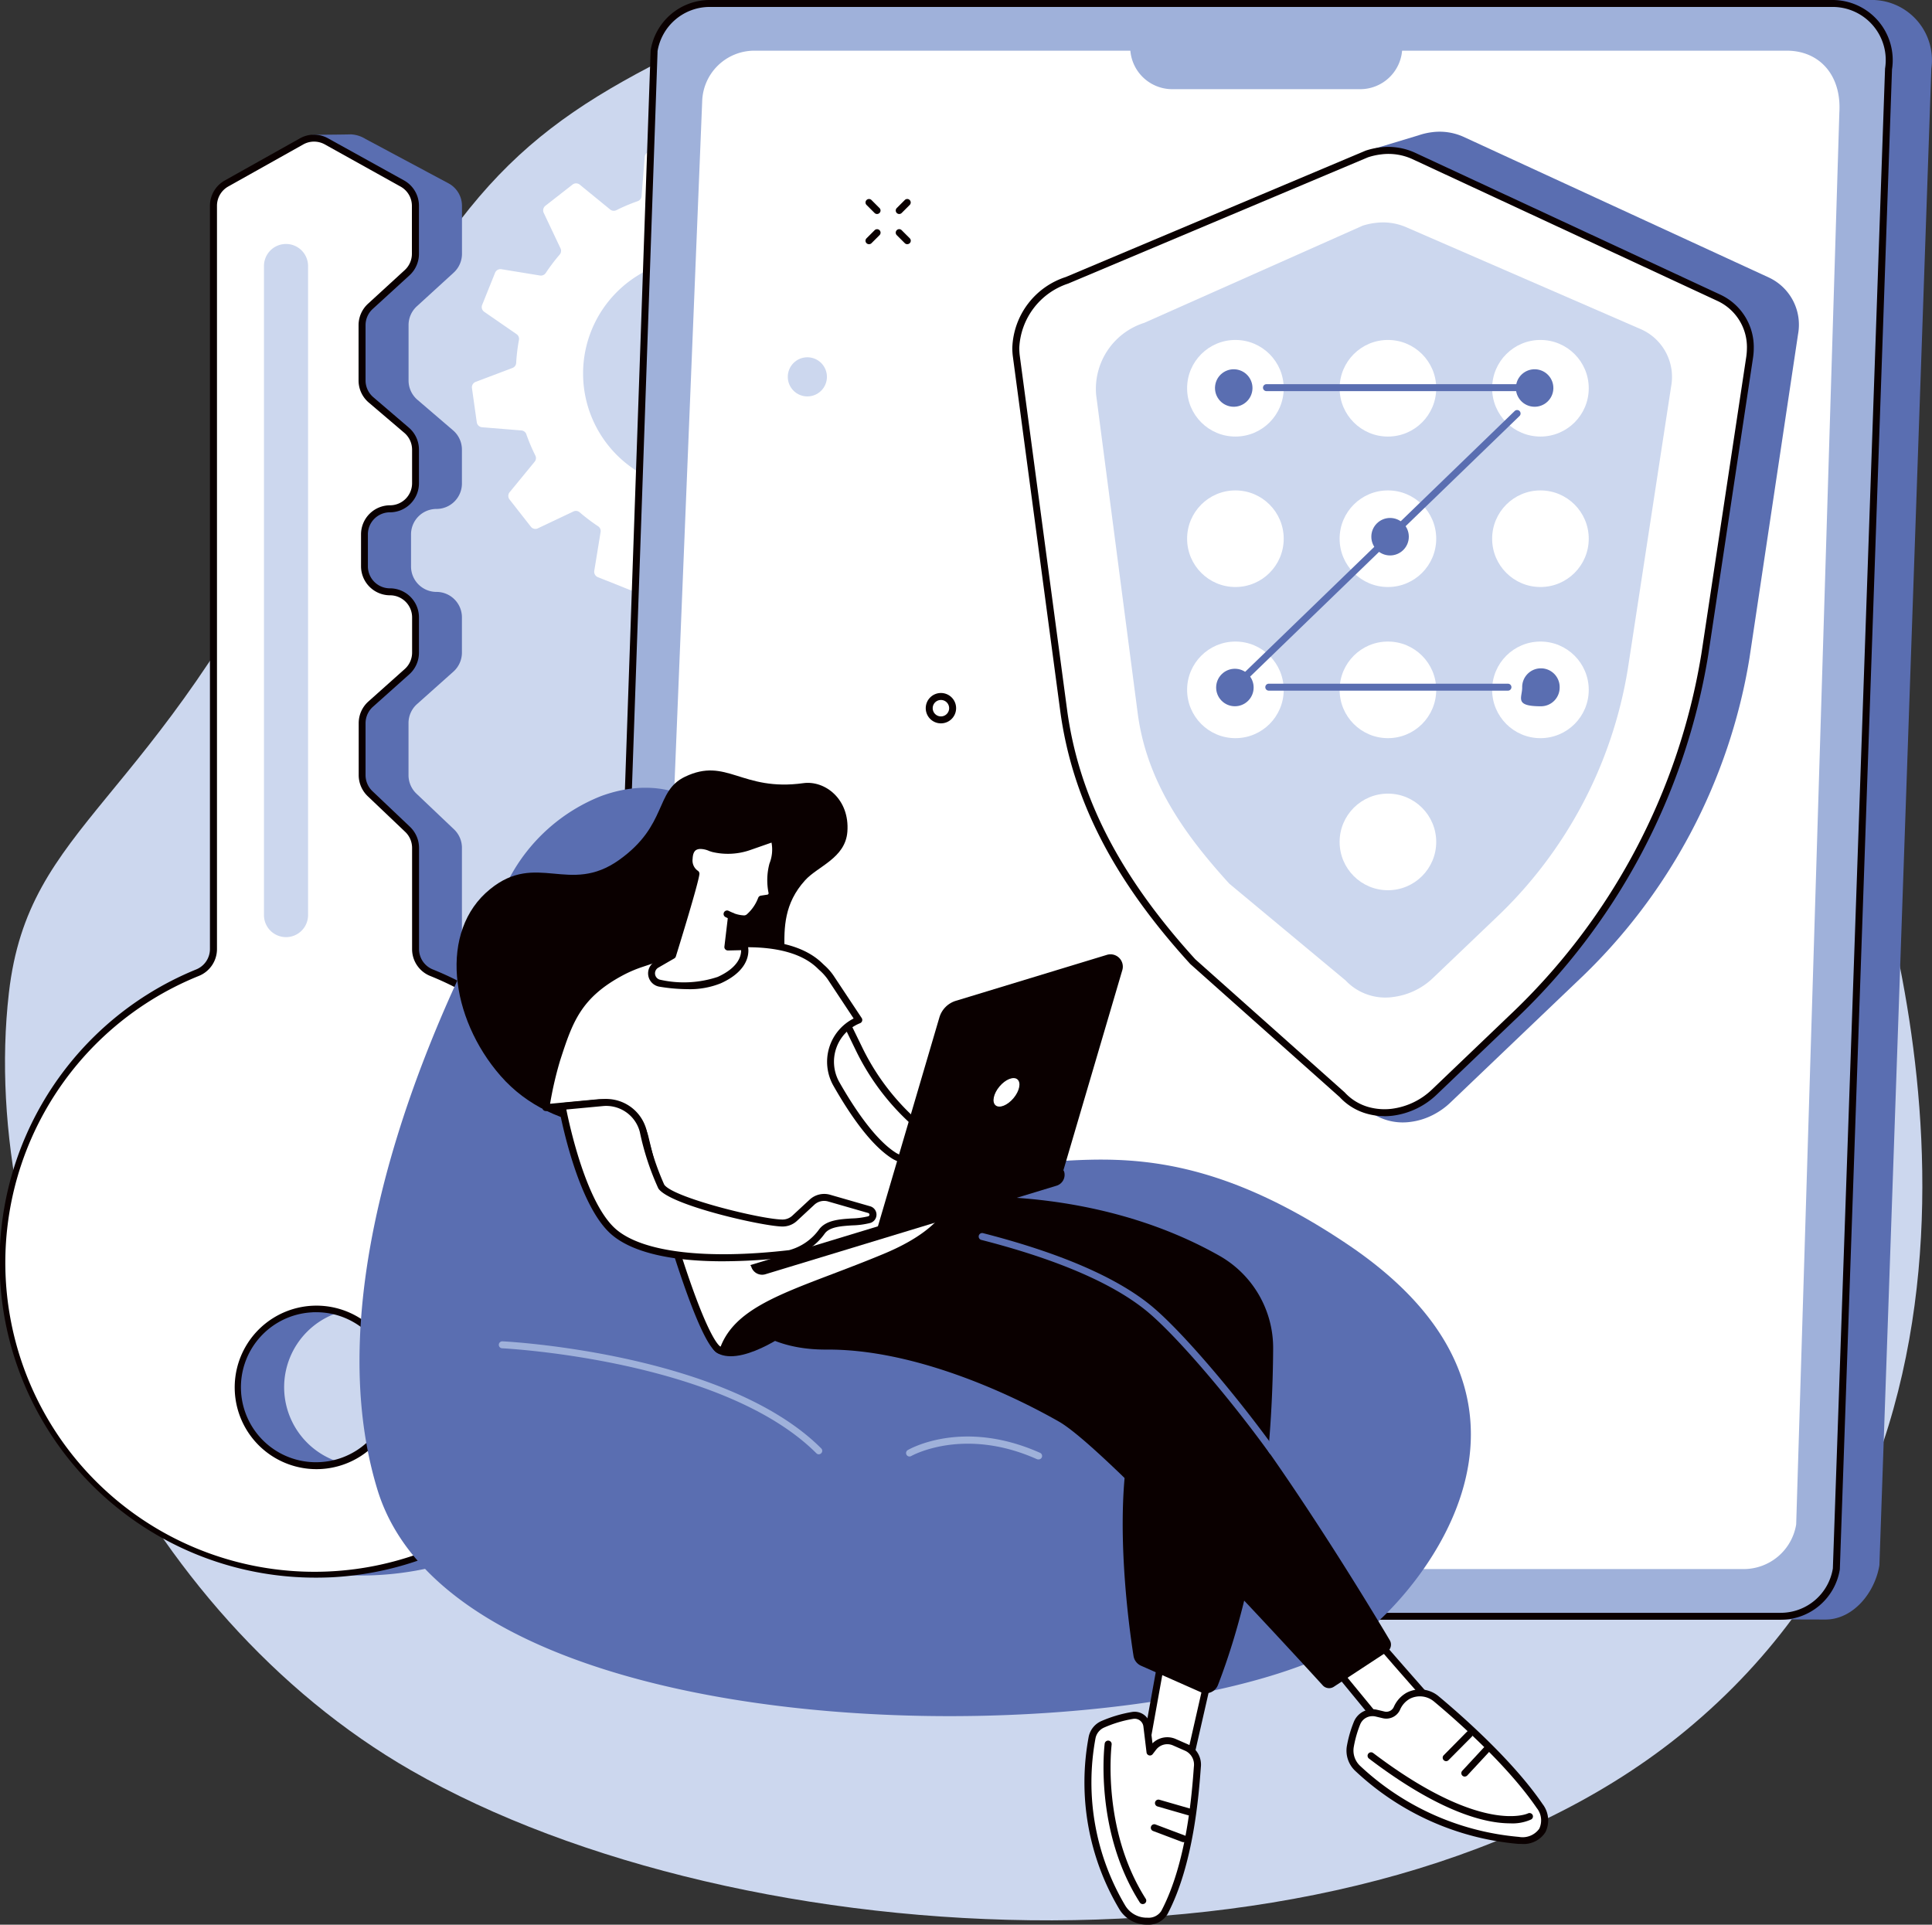 <svg xmlns="http://www.w3.org/2000/svg" width="168.635" height="168" viewBox="0 0 168.635 168">
  <rect x="0" y="0" width="168.635" height="168" fill="#333333" stroke="none"/>
  <g id="merit-02" transform="translate(-0.031 0)">
    <path id="パス_965" data-name="パス 965" d="M58.579,14.873c10.92-5.712,23.9-3.047,32.186-1.333,32.685,6.7,61.268,30.415,73.605,67.622,2.885,8.709,16.053,52.979-15.483,79-27.877,23-82.463,20-111.241,3.471C13.8,149.938-.2,119.616,2.534,95.772,4.251,80.777,14.96,79.748,28.3,52.264,39.837,28.483,45.22,21.858,58.579,14.873Z" transform="translate(-1.728 -9.099)" fill="#ccd7ee"/>
    <path id="パス_966" data-name="パス 966" d="M243.134,79.012a.507.507,0,0,0-.462-.436l-3.423-.279a.5.5,0,0,1-.434-.339,15.708,15.708,0,0,0-.781-1.846.5.5,0,0,1,.059-.547l2.171-2.659a.509.509,0,0,0,0-.634L238.409,69.9a.509.509,0,0,0-.606-.145L234.7,71.23a.5.5,0,0,1-.545-.077,15.663,15.663,0,0,0-1.6-1.2.509.509,0,0,1-.228-.507l.553-3.4a.507.507,0,0,0-.311-.551l-2.788-1.121a.509.509,0,0,0-.606.184l-1.951,2.827a.507.507,0,0,1-.509.2,15.826,15.826,0,0,0-1.989-.24.5.5,0,0,1-.446-.323l-1.212-3.213a.507.507,0,0,0-.545-.323l-2.976.422a.507.507,0,0,0-.436.46l-.279,3.433a.5.5,0,0,1-.347.428,16.056,16.056,0,0,0-1.846.781.5.5,0,0,1-.547-.059l-2.655-2.169a.509.509,0,0,0-.634,0l-2.368,1.85a.509.509,0,0,0-.145.606l1.47,3.108a.5.5,0,0,1-.075.545,16.014,16.014,0,0,0-1.212,1.6.511.511,0,0,1-.5.224l-3.39-.553a.509.509,0,0,0-.539.325l-1.123,2.791a.5.5,0,0,0,.182.606l2.827,1.953a.5.5,0,0,1,.2.509,15.856,15.856,0,0,0-.24,1.991.5.5,0,0,1-.323.446L204.353,84a.507.507,0,0,0-.323.545l.42,2.978a.511.511,0,0,0,.462.436l3.433.279a.5.5,0,0,1,.434.339,15.906,15.906,0,0,0,.781,1.846.5.5,0,0,1-.059.547l-2.187,2.665a.509.509,0,0,0,0,.634l1.854,2.368a.5.5,0,0,0,.616.145l3.106-1.472a.5.5,0,0,1,.545.077,16.225,16.225,0,0,0,1.6,1.212.5.5,0,0,1,.224.5l-.553,3.394a.509.509,0,0,0,.311.551l2.782,1.109a.509.509,0,0,0,.606-.182l1.951-2.827a.507.507,0,0,1,.509-.2,15.825,15.825,0,0,0,1.989.238.5.5,0,0,1,.446.323l1.212,3.215a.507.507,0,0,0,.547.321l2.99-.414a.511.511,0,0,0,.434-.462l.279-3.433a.509.509,0,0,1,.339-.434,15.709,15.709,0,0,0,1.846-.781.5.5,0,0,1,.547.059l2.655,2.171a.507.507,0,0,0,.634,0l2.362-1.831a.511.511,0,0,0,.145-.618l-1.47-3.108a.5.5,0,0,1,.075-.545,15.99,15.99,0,0,0,1.212-1.6.5.5,0,0,1,.5-.224l3.39.551a.509.509,0,0,0,.553-.311l1.125-2.791a.511.511,0,0,0-.184-.606l-2.827-1.953a.5.5,0,0,1-.2-.509,15.814,15.814,0,0,0,.238-1.991.5.5,0,0,1,.323-.446l3.213-1.212a.5.5,0,0,0,.321-.545ZM223.79,93.328a10.058,10.058,0,1,1,10.056-10.057A10.058,10.058,0,0,1,223.79,93.328Z" transform="translate(-162.804 -50.666)" fill="#fff"/>
    <path id="パス_967" data-name="パス 967" d="M381.615,141.365l-98-.279a5.318,5.318,0,0,1-5.034-6.058L283.113,4.414A5.046,5.046,0,0,1,287.856,0h98a5.255,5.255,0,0,1,5.006,6l-4.533,130.623C385.938,139.027,384.038,141.365,381.615,141.365Z" transform="translate(-222.254 0)" fill="#5a6eb1"/>
    <path id="パス_968" data-name="パス 968" d="M362.842,142.3h-98a4.941,4.941,0,0,1-4.876-5.73L264.524,5.679A4.937,4.937,0,0,1,269.4,1.53h98a4.939,4.939,0,0,1,4.874,5.728l-4.553,130.9a4.941,4.941,0,0,1-4.874,4.149Z" transform="translate(-207.401 -1.221)" fill="#9fb1da"/>
    <path id="パス_969" data-name="パス 969" d="M361.647,141.385H263.652a5.25,5.25,0,0,1-5.179-6.058l4.555-130.9v-.02A5.224,5.224,0,0,1,268.205,0h98a5.25,5.25,0,0,1,5.177,6.058l-4.553,130.906v.018a5.224,5.224,0,0,1-5.179,4.4ZM263.634,4.484l-4.553,130.9v.018a4.644,4.644,0,0,0,4.575,5.377h97.991a4.616,4.616,0,0,0,4.573-3.877L370.774,6.007V5.989A4.634,4.634,0,0,0,366.2.606h-98a4.614,4.614,0,0,0-4.571,3.881Z" transform="translate(-206.207 0)" fill="#0a0000"/>
    <path id="パス_970" data-name="パス 970" d="M374.548,154.452H283.259a4.644,4.644,0,0,1-4.59-5.393l4.979-122.7a4.557,4.557,0,0,1,4.612-4.442h90.056c2.865,0,4.787,2.15,4.59,5.393l-3.768,123.245A4.644,4.644,0,0,1,374.548,154.452Z" transform="translate(-222.327 -17.493)" fill="#fff"/>
    <path id="パス_971" data-name="パス 971" d="M475.4,663.208H442.366a.3.3,0,1,1,0-.606H475.4a.3.3,0,1,1,0,.606Z" transform="translate(-352.748 -528.809)" fill="#0a0000"/>
    <path id="パス_972" data-name="パス 972" d="M508.671,24.049h-16.4A3.671,3.671,0,0,1,488.6,20.38h23.744A3.671,3.671,0,0,1,508.671,24.049Z" transform="translate(-389.918 -16.265)" fill="#9fb1da"/>
    <g id="グループ_25" data-name="グループ 25" transform="translate(88.391 11.497)">
      <path id="パス_973" data-name="パス 973" d="M595.7,56.981a5.07,5.07,0,0,1,2.712.4l26.671,12.289a4.548,4.548,0,0,1,2.544,4.935l-4.24,28.269A49.688,49.688,0,0,1,608.4,131.063l-11.122,10.623a6.321,6.321,0,0,1-1.312.965,5.945,5.945,0,0,1-2.191.723,4.892,4.892,0,0,1-3.657-.987c.664.18.042-83.828-.359-83.7l4.745-1.432A5.746,5.746,0,0,1,595.7,56.981Z" transform="translate(-559.042 -56.941)" fill="#5a6eb1"/>
      <path id="パス_974" data-name="パス 974" d="M440.734,94.49,439.2,82.981a5.3,5.3,0,0,1-.046-.737,6.476,6.476,0,0,1,4.47-5.894L469.78,65.323a6.13,6.13,0,0,1,1.211-.269,5.355,5.355,0,0,1,2.875.434l26.673,12.4a4.729,4.729,0,0,1,2.728,4.414,5.23,5.23,0,0,1-.063.787L499.291,109a56.033,56.033,0,0,1-16.9,31.792l-6.692,6.4a6.482,6.482,0,0,1-3.7,1.775,5.518,5.518,0,0,1-2.08-.145,4.729,4.729,0,0,1-2.292-1.385l-13.028-11.6c-5.69-6.243-10.122-13.327-11.283-22.009l-.967-7.17Z" transform="translate(-438.842 -63.383)" fill="#fff"/>
      <path id="パス_975" data-name="パス 975" d="M470.11,148.108a5.674,5.674,0,0,1-1.482-.2,5.084,5.084,0,0,1-2.423-1.462l-13.04-11.616c-6.716-7.358-10.326-14.4-11.362-22.157L437.68,81.818a5.59,5.59,0,0,1-.05-.779,6.735,6.735,0,0,1,4.668-6.177l26.175-11.031a6.572,6.572,0,0,1,1.27-.283,5.629,5.629,0,0,1,3.029.462l26.675,12.4a5.048,5.048,0,0,1,2.9,4.691,5.863,5.863,0,0,1-.067.832l-3.905,25.912a56.347,56.347,0,0,1-16.993,31.968l-6.692,6.4a6.8,6.8,0,0,1-3.871,1.858,6.085,6.085,0,0,1-.713.042ZM453.6,134.414l13.038,11.616a4.468,4.468,0,0,0,2.146,1.3,5.2,5.2,0,0,0,1.967.135,6.2,6.2,0,0,0,3.521-1.692l6.692-6.4a55.746,55.746,0,0,0,16.812-31.62l3.915-25.912a5.521,5.521,0,0,0,.059-.745A4.442,4.442,0,0,0,499.2,76.96l-26.675-12.4a5.02,5.02,0,0,0-2.71-.4,5.856,5.856,0,0,0-1.141.254L442.5,75.438a6.21,6.21,0,0,0-4.262,5.609,5.323,5.323,0,0,0,.044.695l4.123,30.853C443.425,120.213,446.993,127.149,453.6,134.414Z" transform="translate(-437.63 -62.18)" fill="#0a0000"/>
      <path id="パス_976" data-name="パス 976" d="M498.1,96.194a5.1,5.1,0,0,1,2.625.365l20.519,8.917a4.554,4.554,0,0,1,2.635,5L520.1,135.134a38.36,38.36,0,0,1-11.582,21.791l-5.4,5.157a6.128,6.128,0,0,1-3.507,1.684,4.769,4.769,0,0,1-4.147-1.448l-10.15-8.446c-3.9-4.281-7.192-8.884-7.988-14.825L473.691,111.2a6.052,6.052,0,0,1,4.2-6.28l19.065-8.481A5.8,5.8,0,0,1,498.1,96.194Z" transform="translate(-466.375 -88.237)" fill="#ccd7ee"/>
    </g>
    <circle id="楕円形_11" data-name="楕円形 11" cx="4.216" cy="4.216" r="4.216" transform="translate(103.648 29.674)" fill="#fff"/>
    <circle id="楕円形_12" data-name="楕円形 12" cx="4.216" cy="4.216" r="4.216" transform="translate(116.96 29.674)" fill="#fff"/>
    <circle id="楕円形_13" data-name="楕円形 13" cx="4.216" cy="4.216" r="4.216" transform="translate(130.273 29.674)" fill="#fff"/>
    <circle id="楕円形_14" data-name="楕円形 14" cx="4.216" cy="4.216" r="4.216" transform="translate(103.648 42.807)" fill="#fff"/>
    <circle id="楕円形_15" data-name="楕円形 15" cx="4.216" cy="4.216" r="4.216" transform="translate(116.96 42.807)" fill="#fff"/>
    <circle id="楕円形_16" data-name="楕円形 16" cx="4.216" cy="4.216" r="4.216" transform="translate(130.273 42.807)" fill="#fff"/>
    <circle id="楕円形_17" data-name="楕円形 17" cx="4.216" cy="4.216" r="4.216" transform="translate(103.648 56)" fill="#fff"/>
    <circle id="楕円形_18" data-name="楕円形 18" cx="4.216" cy="4.216" r="4.216" transform="translate(116.96 56)" fill="#fff"/>
    <circle id="楕円形_19" data-name="楕円形 19" cx="4.216" cy="4.216" r="4.216" transform="translate(116.96 69.274)" fill="#fff"/>
    <circle id="楕円形_20" data-name="楕円形 20" cx="4.216" cy="4.216" r="4.216" transform="translate(130.273 56)" fill="#fff"/>
    <path id="パス_977" data-name="パス 977" d="M568.033,296.158H547.156a.3.3,0,1,1,0-.606h20.876a.3.3,0,0,1,0,.606Z" transform="translate(-436.379 -235.873)" fill="#5a6eb1"/>
    <path id="パス_978" data-name="パス 978" d="M532.378,201.75a.3.3,0,0,1-.2-.523l24.683-23.885a.3.3,0,1,1,.422.436L532.59,201.666A.305.305,0,0,1,532.378,201.75Z" transform="translate(-424.621 -141.466)" fill="#5a6eb1"/>
    <path id="パス_979" data-name="パス 979" d="M570.274,166.678H546.156a.3.3,0,1,1,0-.606h24.117a.3.3,0,1,1,0,.606Z" transform="translate(-435.581 -132.538)" fill="#5a6eb1"/>
    <path id="パス_980" data-name="パス 980" d="M660.9,290.746a1.633,1.633,0,0,1-1.635,1.636c-2.348,0-1.636-.731-1.636-1.636a1.636,1.636,0,1,1,3.271,0Z" transform="translate(-524.734 -230.733)" fill="#5a6eb1"/>
    <circle id="楕円形_21" data-name="楕円形 21" cx="1.636" cy="1.636" r="1.636" transform="translate(105.505 60.011) rotate(-45)" fill="#5a6eb1"/>
    <circle id="楕円形_22" data-name="楕円形 22" cx="1.636" cy="1.636" r="1.636" transform="translate(132.013 35.085) rotate(-76.72)" fill="#5a6eb1"/>
    <circle id="楕円形_23" data-name="楕円形 23" cx="1.636" cy="1.636" r="1.636" transform="translate(105.75 35.085) rotate(-76.72)" fill="#5a6eb1"/>
    <circle id="楕円形_24" data-name="楕円形 24" cx="1.636" cy="1.636" r="1.636" transform="translate(119.728 45.211)" fill="#5a6eb1"/>
    <path id="パス_981" data-name="パス 981" d="M57.543,129.176v-8.834a2.221,2.221,0,0,0-.695-1.615l-3.273-3.11A2.231,2.231,0,0,1,52.88,114V109.46a2.221,2.221,0,0,1,.747-1.666l3.168-2.827a2.231,2.231,0,0,0,.747-1.666v-3.075a2.221,2.221,0,0,0-2.221-2.221h0A2.221,2.221,0,0,1,53.1,95.784v-2.8a2.221,2.221,0,0,1,2.221-2.221h0a2.221,2.221,0,0,0,2.221-2.221v-2.95a2.221,2.221,0,0,0-.779-1.694l-3.1-2.659a2.221,2.221,0,0,1-.779-1.692V74.718a2.221,2.221,0,0,1,.727-1.646l3.211-2.934a2.235,2.235,0,0,0,.725-1.646V64.309a2.231,2.231,0,0,0-1.153-1.955l-7.269-3.887a2.678,2.678,0,0,0-1.274-.4c-.339.018-3.338.04-3.338.04l-3.465,4.248A2.221,2.221,0,0,0,39.9,64.3v64.878a2.237,2.237,0,0,1-1.4,2.07,27.3,27.3,0,1,0,20.434-.006A2.221,2.221,0,0,1,57.543,129.176Zm-8.22,45.084a6.851,6.851,0,1,1,6.389-6.391A6.851,6.851,0,0,1,49.322,174.26Z" transform="translate(-17.192 -46.339)" fill="#5a6eb1"/>
    <path id="パス_982" data-name="パス 982" d="M37.471,130.488v-8.834a2.221,2.221,0,0,0-.693-1.615l-3.271-3.11a2.221,2.221,0,0,1-.695-1.615v-4.541a2.221,2.221,0,0,1,.747-1.666l3.166-2.827a2.221,2.221,0,0,0,.747-1.666v-3.075a2.221,2.221,0,0,0-2.221-2.221h0A2.221,2.221,0,0,1,33.03,97.1v-2.8a2.221,2.221,0,0,1,2.221-2.221h0a2.221,2.221,0,0,0,2.221-2.221V86.9a2.235,2.235,0,0,0-.777-1.694l-3.1-2.659a2.221,2.221,0,0,1-.779-1.692V76.031a2.221,2.221,0,0,1,.725-1.646l3.2-2.934a2.221,2.221,0,0,0,.725-1.646V65.622a2.221,2.221,0,0,0-1.129-1.955L29.7,59.991a2.221,2.221,0,0,0-2.171,0l-6.54,3.675a2.221,2.221,0,0,0-1.139,1.944v64.878a2.239,2.239,0,0,1-1.413,2.07,27.291,27.291,0,1,0,20.428-.006,2.221,2.221,0,0,1-1.393-2.064Zm-8.2,45.084a6.851,6.851,0,1,1,6.391-6.391A6.851,6.851,0,0,1,29.267,175.573Z" transform="translate(-1.175 -47.651)" fill="#fff"/>
    <path id="パス_983" data-name="パス 983" d="M27.644,184.168a27.564,27.564,0,0,1-10.5-53.084,1.924,1.924,0,0,0,1.212-1.787V64.419a2.536,2.536,0,0,1,1.3-2.209l6.55-3.671a2.51,2.51,0,0,1,2.467,0L35.3,62.21a2.534,2.534,0,0,1,1.3,2.221v4.19a2.542,2.542,0,0,1-.824,1.87l-3.21,2.934a1.926,1.926,0,0,0-.628,1.413v4.826a1.926,1.926,0,0,0,.672,1.462l3.106,2.66a2.532,2.532,0,0,1,.884,1.924v2.934a2.536,2.536,0,0,1-2.534,2.534A1.926,1.926,0,0,0,32.142,93.1V95.89a1.924,1.924,0,0,0,1.924,1.924,2.536,2.536,0,0,1,2.534,2.534v3.083a2.534,2.534,0,0,1-.85,1.894l-3.166,2.827a1.932,1.932,0,0,0-.646,1.44v4.531a1.938,1.938,0,0,0,.606,1.4l3.273,3.108a2.55,2.55,0,0,1,.79,1.837V129.3a1.918,1.918,0,0,0,1.211,1.783,27.641,27.641,0,0,1,12.434,9.969A27.526,27.526,0,0,1,29,184.136Q28.31,184.168,27.644,184.168Zm-.2-125.347a1.918,1.918,0,0,0-.943.246l-6.546,3.671a1.93,1.93,0,0,0-.985,1.68V129.3a2.528,2.528,0,0,1-1.593,2.35,26.985,26.985,0,1,0,20.208,0A2.52,2.52,0,0,1,36,129.3v-8.834a1.93,1.93,0,0,0-.606-1.4L32.13,115.96a2.55,2.55,0,0,1-.79-1.837v-4.541a2.534,2.534,0,0,1,.85-1.894l3.166-2.827a1.932,1.932,0,0,0,.646-1.44v-3.073a1.928,1.928,0,0,0-1.926-1.926,2.534,2.534,0,0,1-2.532-2.532V93.1a2.536,2.536,0,0,1,2.532-2.534A1.928,1.928,0,0,0,36,88.643V85.711a1.932,1.932,0,0,0-.672-1.464l-3.114-2.653a2.53,2.53,0,0,1-.886-1.924V74.844a2.54,2.54,0,0,1,.824-1.87l3.206-2.938a1.934,1.934,0,0,0,.626-1.413V64.431A1.924,1.924,0,0,0,35,62.749l-6.619-3.685a1.93,1.93,0,0,0-.933-.242Zm.2,115.877a7.136,7.136,0,1,1,.456-.014h0c-.151.01-.3.014-.454.014ZM27.625,161a4.131,4.131,0,0,0-.418.014,6.546,6.546,0,1,0,.854,13.064h0A6.546,6.546,0,0,0,27.625,161Z" transform="translate(0 -46.46)" fill="#0a0000"/>
    <path id="パス_984" data-name="パス 984" d="M117.981,164.049V107.394a1.926,1.926,0,0,0-1.926-1.924h0a1.924,1.924,0,0,0-1.924,1.924v56.654a1.926,1.926,0,0,0,1.924,1.926h0A1.926,1.926,0,0,0,117.981,164.049Z" transform="translate(-91.06 -84.174)" fill="#ccd7ee"/>
    <path id="パス_985" data-name="パス 985" d="M176.484,341.281a15.531,15.531,0,0,0-7.97,7.162c-4.846,8.618-17.478,33.876-11.509,53.381,7.33,23.891,69.216,23.251,85.347,13.084,4.1-2.585,20.864-20.01-.656-34.5-19.715-13.278-27.877-3.532-36.973-8.761s-15.655-26.225-19.019-29.2C183.535,340.516,180.165,339.914,176.484,341.281Z" transform="translate(-124.025 -271.779)" fill="#5a6eb1"/>
    <path id="パス_986" data-name="パス 986" d="M243.592,589.7a.3.3,0,0,1-.214-.089c-8.2-8.184-27.247-9.155-27.431-9.165a.3.3,0,0,1,.028-.606c.2,0,19.467.989,27.822,9.341a.3.3,0,0,1,0,.43.309.309,0,0,1-.206.089Z" transform="translate(-172.088 -462.758)" fill="#9fb1da"/>
    <path id="パス_987" data-name="パス 987" d="M403.232,622.992a.3.3,0,0,1-.123-.026c-6.4-2.849-10.924-.291-10.97-.265a.3.3,0,0,1-.4-.109.3.3,0,0,1,.107-.416c.2-.113,4.822-2.748,11.526.234a.3.3,0,0,1-.125.581Z" transform="translate(-312.578 -495.604)" fill="#9fb1da"/>
    <path id="パス_988" data-name="パス 988" d="M580.166,706c.057.188,6.889,7.909,6.889,7.909L582.5,715.7l-5.5-6.694Z" transform="translate(-460.468 -563.446)" fill="#fff"/>
    <path id="パス_989" data-name="パス 989" d="M581.292,714.823a.3.3,0,0,1-.234-.111l-5.5-6.7a.3.3,0,0,1,.026-.414l3.166-3a.3.3,0,0,1,.479.079c.258.372,4.226,4.884,6.849,7.849a.3.3,0,0,1,.067.273.3.3,0,0,1-.184.212L581.4,714.8A.311.311,0,0,1,581.292,714.823Zm-5.086-6.982,5.181,6.308,3.945-1.555c-4.442-5.01-5.906-6.726-6.4-7.338ZM579.249,704.721ZM579.249,704.721Z" transform="translate(-459.26 -562.258)" fill="#0a0000"/>
    <path id="パス_990" data-name="パス 990" d="M587.741,733.165a2.324,2.324,0,0,1,1.01-1.111,2.221,2.221,0,0,1,2.447.295c1.718,1.43,6.379,5.474,9.014,9.347.933,1.369.39,3.112-1.817,2.99a23.67,23.67,0,0,1-14.041-6.259,2.144,2.144,0,0,1-.652-1.961,10.326,10.326,0,0,1,.58-2.019,1.466,1.466,0,0,1,1.694-.854l.628.149A1.01,1.01,0,0,0,587.741,733.165Z" transform="translate(-465.787 -584.048)" fill="#fff"/>
    <path id="パス_991" data-name="パス 991" d="M597.333,743.8H597.1a23.792,23.792,0,0,1-14.231-6.352,2.423,2.423,0,0,1-.745-2.239,10.448,10.448,0,0,1,.606-2.08,1.761,1.761,0,0,1,2.045-1.032l.628.149a.711.711,0,0,0,.808-.4h0a2.625,2.625,0,0,1,1.135-1.252,2.53,2.53,0,0,1,2.788.327c1.85,1.541,6.437,5.541,9.07,9.409a2.327,2.327,0,0,1,.246,2.439A2.255,2.255,0,0,1,597.333,743.8Zm-12.985-11.15a1.145,1.145,0,0,0-1.066.707,9.812,9.812,0,0,0-.561,1.959,1.831,1.831,0,0,0,.561,1.682,23.192,23.192,0,0,0,13.85,6.189,1.784,1.784,0,0,0,1.777-.717,1.712,1.712,0,0,0-.218-1.8c-2.591-3.8-7.128-7.76-8.957-9.288a1.92,1.92,0,0,0-2.11-.258,1.993,1.993,0,0,0-.868.967h0a1.319,1.319,0,0,1-1.5.739l-.628-.149A1.191,1.191,0,0,0,584.347,732.649Zm2.128-.682Z" transform="translate(-464.522 -582.85)" fill="#0a0000"/>
    <path id="パス_992" data-name="パス 992" d="M603.7,763.754c-2.094,0-6.058-.895-12.317-5.654a.3.3,0,0,1,.367-.485c9.474,7.182,13.476,5.29,13.516,5.27a.307.307,0,0,1,.4.131.3.3,0,0,1-.127.4A3.929,3.929,0,0,1,603.7,763.754Z" transform="translate(-471.862 -604.6)" fill="#0a0000"/>
    <path id="パス_993" data-name="パス 993" d="M632.055,757.569a.3.3,0,0,1-.222-.511l1.844-1.989a.3.3,0,1,1,.446.4l-1.844,1.989a.305.305,0,0,1-.224.107Z" transform="translate(-504.163 -602.496)" fill="#0a0000"/>
    <path id="パス_994" data-name="パス 994" d="M623.982,750.906a.309.309,0,0,1-.216-.089.3.3,0,0,1,0-.43l2.019-2.045a.3.3,0,0,1,.432.428l-2.031,2.045A.3.3,0,0,1,623.982,750.906Z" transform="translate(-497.719 -597.178)" fill="#0a0000"/>
    <path id="パス_995" data-name="パス 995" d="M500.179,717.5l-2.1,9.212-3.451-2.625,1.6-8.856Z" transform="translate(-394.73 -570.812)" fill="#fff"/>
    <path id="パス_996" data-name="パス 996" d="M496.881,725.85a.3.3,0,0,1-.184-.063l-3.451-2.625a.307.307,0,0,1-.115-.3l1.6-8.854a.3.3,0,0,1,.45-.2l3.954,2.268a.309.309,0,0,1,.145.331l-2.1,9.214a.3.3,0,0,1-.3.236Zm-3.118-3.059,2.926,2.221,1.942-8.533-3.382-1.942Z" transform="translate(-393.53 -569.646)" fill="#0a0000"/>
    <path id="パス_997" data-name="パス 997" d="M479.757,745.987c-.2,2.867-.717,8.632-2.883,12.721-.582,1.1-2.853,1.01-3.677-.481a21.606,21.606,0,0,1-2.625-14.809,1.6,1.6,0,0,1,.9-1.137,10.786,10.786,0,0,1,2.625-.789,1.076,1.076,0,0,1,1.26.931l.273,2.253.287-.374a1.539,1.539,0,0,1,1.842-.472l1.086.477A1.639,1.639,0,0,1,479.757,745.987Z" transform="translate(-375.219 -591.758)" fill="#fff"/>
    <path id="パス_998" data-name="パス 998" d="M474.161,758.561a2.784,2.784,0,0,1-2.437-1.381,21.627,21.627,0,0,1-2.655-15.017,1.916,1.916,0,0,1,1.066-1.353,11.363,11.363,0,0,1,2.7-.808,1.379,1.379,0,0,1,1.615,1.193l.188,1.539a1.841,1.841,0,0,1,2.035-.374l1.086.477a1.948,1.948,0,0,1,1.1,1.983h0c-.172,2.33-.626,8.515-2.92,12.84a1.925,1.925,0,0,1-1.753.9Zm-1.082-17.971a.808.808,0,0,0-.139.012,10.525,10.525,0,0,0-2.548.767,1.3,1.3,0,0,0-.727.921,21.05,21.05,0,0,0,2.591,14.6,2.193,2.193,0,0,0,1.908,1.066h.026a1.321,1.321,0,0,0,1.212-.581c2.233-4.212,2.681-10.3,2.849-12.6a1.33,1.33,0,0,0-.739-1.381l-1.084-.477a1.232,1.232,0,0,0-1.478.38l-.289.374a.3.3,0,0,1-.543-.149l-.273-2.253a.765.765,0,0,0-.309-.531A.758.758,0,0,0,473.079,740.59Zm5.472,4.21Z" transform="translate(-374.012 -590.565)" fill="#0a0000"/>
    <path id="パス_999" data-name="パス 999" d="M480.475,766.711a.3.3,0,0,1-.256-.141c-4.012-6.3-3.073-13.787-3.063-13.862a.305.305,0,1,1,.606.079c0,.073-.917,7.348,2.974,13.458a.3.3,0,0,1-.093.42A.319.319,0,0,1,480.475,766.711Z" transform="translate(-380.702 -600.51)" fill="#0a0000"/>
    <path id="パス_1000" data-name="パス 1000" d="M502.3,779.331a.309.309,0,0,1-.085-.012l-2.684-.773a.3.3,0,0,1,.17-.584l2.681.773a.3.3,0,0,1-.083.6Z" transform="translate(-398.469 -620.867)" fill="#0a0000"/>
    <path id="パス_1001" data-name="パス 1001" d="M500.258,790.133a.343.343,0,0,1-.107-.018l-2.532-.955a.3.3,0,1,1,.214-.569l2.532.955a.3.3,0,0,1-.107.588Z" transform="translate(-396.942 -629.338)" fill="#0a0000"/>
    <path id="パス_1002" data-name="パス 1002" d="M378.122,517.39s12.842-1.526,24.412,5.02a9.248,9.248,0,0,1,4.687,8.1c-.036,6.651-.741,18.811-4.816,29.365a1.129,1.129,0,0,1-1.508.624l-5.207-2.306a1.125,1.125,0,0,1-.656-.854c-.384-2.437-1.678-11.711-.382-18.437C396.155,531.1,371,522.825,371,522.825Z" transform="translate(-296.063 -412.796)" fill="#0a0000"/>
    <path id="パス_1003" data-name="パス 1003" d="M370.277,561.842l-4.644,3.049a.753.753,0,0,1-.971-.121c-2.857-3.132-18.98-20.713-23.019-23.019-4.442-2.53-12.735-6.336-20.269-6.29s-9.125-5.189-9.125-5.189l10.744-6.942s18.591,2.106,26.451,8.495c7.089,5.775,18.849,25.27,21.066,29a.755.755,0,0,1-.234,1.022Z" transform="translate(-249.176 -417.66)" fill="#0a0000"/>
    <path id="パス_1004" data-name="パス 1004" d="M448.8,552.383a.3.3,0,0,1-.246-.127c-3.136-4.361-8.014-10.2-10.752-12.432-2.966-2.411-7.808-4.489-14.393-6.177a.3.3,0,0,1,.151-.59c6.663,1.71,11.59,3.826,14.625,6.294,2.778,2.261,7.7,8.155,10.861,12.551a.3.3,0,0,1-.069.424A.309.309,0,0,1,448.8,552.383Z" transform="translate(-337.724 -425.419)" fill="#5a6eb1"/>
    <path id="パス_1005" data-name="パス 1005" d="M351.962,439.57l1.375,2.827a20.761,20.761,0,0,0,7.289,8.279l1.27.832a4.381,4.381,0,0,0,2.752.707l.149-.012a6.074,6.074,0,0,1,4.139,1.211h0l-3.33,1.07a8.113,8.113,0,0,1-6.144-.464,17.28,17.28,0,0,1-5.91-4.862c-3.893-5.072-4.794-8.194-4.794-8.194Z" transform="translate(-278.314 -350.813)" fill="#fff"/>
    <path id="パス_1006" data-name="パス 1006" d="M361.868,453.972a8.3,8.3,0,0,1-3.756-.9,17.462,17.462,0,0,1-6.013-4.947c-3.883-5.06-4.806-8.166-4.846-8.3a.3.3,0,0,1,.17-.361l3.2-1.413a.3.3,0,0,1,.4.145l1.377,2.827a20.466,20.466,0,0,0,7.182,8.166l1.27.832a4.1,4.1,0,0,0,2.56.658l.149-.012a6.369,6.369,0,0,1,4.341,1.282.3.3,0,0,1-.091.531l-3.33,1.084A8.523,8.523,0,0,1,361.868,453.972Zm-13.942-14.06a30.882,30.882,0,0,0,4.656,7.843,16.816,16.816,0,0,0,5.807,4.775,7.752,7.752,0,0,0,5.914.448l2.736-.88a5.743,5.743,0,0,0-3.433-.808l-.147.01a4.7,4.7,0,0,1-2.94-.761l-1.27-.832a21.076,21.076,0,0,1-7.4-8.41l-1.248-2.566Z" transform="translate(-277.101 -349.581)" fill="#0a0000"/>
    <path id="パス_1007" data-name="パス 1007" d="M314.941,563.17s-4.224,3.231-6.544,2.3,1.674-4.9,2.851-5.048S314.941,563.17,314.941,563.17Z" transform="translate(-245.533 -447.255)" fill="#0a0000"/>
    <path id="パス_1008" data-name="パス 1008" d="M227.648,334.168c1.9-.264,4.067,1.4,3.851,4.24-.176,2.31-2.593,3.011-3.7,4.248-3.616,4-.145,8.341-2.972,12.333-2.694,3.8-6.782,1.183-12.254,5.549-4.309,3.433,11.352-1.785,5.87,1.841-4.374,2.891-12.579,2.649-17.216-2.665-4.41-5.048-5.424-12.644-.907-16.3,4.057-3.3,6.918.539,11.249-2.54,4.269-3.045,3.1-6,5.761-7.269C220.975,331.862,222.265,334.915,227.648,334.168Z" transform="translate(-157.505 -265.807)" fill="#0a0000"/>
    <path id="パス_1009" data-name="パス 1009" d="M236,422.25a33.378,33.378,0,0,1,.949-4.2c1.107-3.4,1.86-5.607,5.654-7.628a11.306,11.306,0,0,1,1.773-.751l2.292-.765s9.454-2.7,13.24.951a5.944,5.944,0,0,1,.943,1.022l2.467,3.719-.022.01a3.927,3.927,0,0,0-1.936,5.575c1.347,2.364,3.206,5.129,5.048,6.278.584.363,5.29,2.3,5.29,2.3s1.155,3.521-6.088,6.54-12.519,4.113-14.039,7.843c-.9,2.207-4.563-8.376-6.92-18.29a3.937,3.937,0,0,0-4.192-3.013Z" transform="translate(-188.322 -325.571)" fill="#fff"/>
    <path id="パス_1010" data-name="パス 1010" d="M250.032,442.508h-.042c-.3-.024-1.111-.087-3.231-6.169-1.25-3.588-2.574-8.2-3.635-12.65a3.653,3.653,0,0,0-3.867-2.778l-4.468.416a.309.309,0,0,1-.25-.1.3.3,0,0,1-.077-.256,32.909,32.909,0,0,1,.965-4.24c1.076-3.311,1.856-5.7,5.8-7.8a11.867,11.867,0,0,1,1.817-.771l2.29-.765c.4-.115,9.68-2.712,13.549,1.02l.16.153a5.015,5.015,0,0,1,.828.925l2.465,3.715a.3.3,0,0,1,.036.256.3.3,0,0,1-.174.192l-.024.01a3.624,3.624,0,0,0-1.787,5.143c1.785,3.134,3.5,5.268,4.951,6.171.462.287,3.943,1.738,5.25,2.274a.307.307,0,0,1,.174.188c.051.153,1.157,3.824-6.259,6.916-1.632.68-3.192,1.274-4.571,1.8-4.747,1.805-8.176,3.108-9.3,5.878C250.456,442.436,250.2,442.508,250.032,442.508Zm-10.441-22.221a4.265,4.265,0,0,1,4.127,3.263c1.042,4.38,2.346,8.931,3.578,12.485,1.773,5.109,2.562,5.771,2.716,5.856a.434.434,0,0,0,.048-.095c1.23-3.013,4.761-4.357,9.652-6.217,1.373-.523,2.932-1.115,4.553-1.791,6.132-2.556,6.045-5.411,5.942-6.039-.808-.335-4.644-1.92-5.189-2.259-1.561-.971-3.3-3.12-5.159-6.387a4.24,4.24,0,0,1,1.773-5.856l-2.27-3.431a4.617,4.617,0,0,0-.737-.808l-.164-.158c-3.616-3.489-12.854-.9-12.947-.876l-2.278.759a11.121,11.121,0,0,0-1.726.733c-3.723,1.985-4.432,4.162-5.5,7.455a31.172,31.172,0,0,0-.874,3.77l4.079-.386Q239.4,420.287,239.591,420.287Z" transform="translate(-187.091 -324.346)" fill="#0a0000"/>
    <path id="パス_1011" data-name="パス 1011" d="M269.855,485.913l-3.507-1a1.557,1.557,0,0,0-1.48.353l-1.522,1.413a1.547,1.547,0,0,1-1.07.4c-1.728-.018-9.692-1.866-10.568-3.188a25.854,25.854,0,0,1-1.579-4.836,3.348,3.348,0,0,0-3.55-2.488l-3.517.331s1.506,8.432,4.541,10.988c2.356,1.985,7.683,2.746,15.3,1.86a4.9,4.9,0,0,0,2.827-1.942c.8-1.068,2.912-.658,4.129-1.03a.452.452,0,0,0,0-.866Z" transform="translate(-193.957 -380.332)" fill="#fff"/>
    <path id="パス_1012" data-name="パス 1012" d="M255.864,489.242c-4.511,0-7.851-.781-9.65-2.3-3.085-2.6-4.584-10.819-4.644-11.168a.3.3,0,0,1,.057-.236.3.3,0,0,1,.214-.119l3.517-.329a3.635,3.635,0,0,1,3.873,2.712,23.665,23.665,0,0,0,1.539,4.745c.743,1.127,8.414,3.029,10.318,3.051a1.27,1.27,0,0,0,.858-.329l1.524-1.413a1.87,1.87,0,0,1,1.771-.424l3.507,1.01h0a.757.757,0,0,1,.012,1.454,7.077,7.077,0,0,1-1.579.212c-.963.063-1.961.127-2.395.709a5.226,5.226,0,0,1-3.029,2.062A51.292,51.292,0,0,1,255.864,489.242Zm-13.636-13.248c.313,1.563,1.791,8.309,4.376,10.486,2.35,1.979,7.84,2.625,15.065,1.791a4.729,4.729,0,0,0,2.625-1.817c.606-.808,1.793-.884,2.843-.951a6.8,6.8,0,0,0,1.44-.188.149.149,0,0,0,0-.287l-3.507-1.01a1.256,1.256,0,0,0-1.191.285l-1.522,1.413a1.839,1.839,0,0,1-1.278.491c-1.7-.016-9.854-1.858-10.821-3.324a23.162,23.162,0,0,1-1.615-4.927,3.029,3.029,0,0,0-3.231-2.261Z" transform="translate(-192.764 -379.148)" fill="#0a0000"/>
    <path id="パス_1013" data-name="パス 1013" d="M283.535,372.537s1.975-6.366,2.043-7.14a1.361,1.361,0,0,1-.594-1.3c.067-1.844,1.9-.931,1.9-.931l.18.042a5.607,5.607,0,0,0,3.168-.162l2.138-.747a2.953,2.953,0,0,1-.073,2.3,5.224,5.224,0,0,0-.069,2.443.428.428,0,0,1-.357.485l-.571.087a3.94,3.94,0,0,1-1.06,1.549.7.7,0,0,1-.495.18,3.249,3.249,0,0,1-1.054-.244l-.321,2.7,1.413-.036s.513,1.694-2.175,2.92a9.7,9.7,0,0,1-5.171.281.878.878,0,0,1-.3-1.615Z" transform="translate(-224.802 -289.145)" fill="#fff"/>
    <path id="パス_1014" data-name="パス 1014" d="M283.619,374.3a15.379,15.379,0,0,1-2.451-.216,1.179,1.179,0,0,1-.4-2.185l1.294-.753c.733-2.369,1.785-5.886,1.969-6.8a1.749,1.749,0,0,1-.569-1.448,1.45,1.45,0,0,1,.606-1.28,1.982,1.982,0,0,1,1.69.073l.147.036a5.3,5.3,0,0,0,3-.149l2.146-.745a.3.3,0,0,1,.365.135,3.246,3.246,0,0,1-.05,2.552,5.025,5.025,0,0,0-.055,2.3.731.731,0,0,1-.606.828l-.4.063a4.052,4.052,0,0,1-1.066,1.5,1.01,1.01,0,0,1-.715.256,3.367,3.367,0,0,1-.779-.135l-.236,1.977,1.07-.026a.307.307,0,0,1,.3.216c.024.079.555,1.963-2.34,3.283A7.2,7.2,0,0,1,283.619,374.3Zm1.121-12.236a.707.707,0,0,0-.359.085c-.2.117-.3.38-.317.779a1.089,1.089,0,0,0,.436,1.024.311.311,0,0,1,.158.293c-.069.783-1.854,6.548-2.056,7.2a.3.3,0,0,1-.137.172l-1.4.808a.573.573,0,0,0,.2,1.06,9.385,9.385,0,0,0,4.993-.256c1.852-.844,2.051-1.882,2.039-2.332l-1.149.028a.327.327,0,0,1-.232-.1.293.293,0,0,1-.077-.24l.321-2.7a.3.3,0,0,1,.42-.244,2.839,2.839,0,0,0,.951.22.367.367,0,0,0,.275-.1,3.634,3.634,0,0,0,.985-1.444.3.3,0,0,1,.232-.18l.571-.087a.123.123,0,0,0,.1-.139,5.618,5.618,0,0,1,.081-2.587,3.261,3.261,0,0,0,.176-1.817l-1.854.648a5.918,5.918,0,0,1-3.34.166l-.174-.057a.258.258,0,0,1-.067-.022,1.962,1.962,0,0,0-.785-.18Zm-2.423,9.288Z" transform="translate(-223.578 -287.959)" fill="#0a0000"/>
    <path id="パス_1015" data-name="パス 1015" d="M313.578,394.4a.3.3,0,0,1-.129-.028l-.392-.184a.3.3,0,0,1,.258-.551l.392.184a.3.3,0,0,1-.129.579Z" transform="translate(-249.692 -314.134)" fill="#0a0000"/>
    <path id="パス_1016" data-name="パス 1016" d="M395.538,431.507l-16.2,4.925,5.407-18.375a2.154,2.154,0,0,1,1.45-1.454l13.147-4a1.076,1.076,0,0,1,1.375,1.308Z" transform="translate(-302.719 -329.249)" fill="#0a0000"/>
    <ellipse id="楕円形_25" data-name="楕円形 25" cx="1.48" cy="0.796" rx="1.48" ry="0.796" transform="translate(86.321 95.969) rotate(-49.96)" fill="#fff"/>
    <path id="パス_1017" data-name="パス 1017" d="M351.124,507.127l-25.409,7.727a.991.991,0,0,1-1.238-.662l-.077-.137,27.311-8.3.075.137A.993.993,0,0,1,351.124,507.127Z" transform="translate(-258.873 -403.63)" fill="#0a0000"/>
    <path id="パス_1018" data-name="パス 1018" d="M375.258,87.411a.3.3,0,0,1-.216-.089l-.7-.7a.3.3,0,0,1,.43-.43l.7.7a.3.3,0,0,1,0,.43A.3.3,0,0,1,375.258,87.411Z" transform="translate(-298.674 -68.732)" fill="#0a0000"/>
    <path id="パス_1019" data-name="パス 1019" d="M388.245,100.393a.3.3,0,0,1-.214-.091l-.7-.7a.307.307,0,0,1,0-.43.3.3,0,0,1,.43,0l.7.7a.3.3,0,0,1-.216.519Z" transform="translate(-309.028 -79.079)" fill="#0a0000"/>
    <path id="パス_1020" data-name="パス 1020" d="M374.509,100.453a.3.3,0,0,1-.216-.519l.7-.7a.3.3,0,0,1,.43.43l-.7.7A.3.3,0,0,1,374.509,100.453Z" transform="translate(-298.621 -79.139)" fill="#0a0000"/>
    <path id="パス_1021" data-name="パス 1021" d="M387.549,87.351a.3.3,0,0,1-.216-.089.307.307,0,0,1,0-.43l.7-.7a.3.3,0,0,1,.43,0,.307.307,0,0,1,0,.43l-.7.7a.3.3,0,0,1-.214.089Z" transform="translate(-309.028 -68.672)" fill="#0a0000"/>
    <circle id="楕円形_26" data-name="楕円形 26" cx="1.708" cy="1.708" r="1.708" transform="translate(68.086 32.894) rotate(-45)" fill="#ccd7ee"/>
    <path id="パス_1022" data-name="パス 1022" d="M401.535,302.229a1.325,1.325,0,1,1,1.325-1.325A1.325,1.325,0,0,1,401.535,302.229Zm0-2.041a.717.717,0,1,0,.717.717.717.717,0,0,0-.717-.717Z" transform="translate(-319.375 -239.089)" fill="#0a0000"/>
  </g>
</svg>
